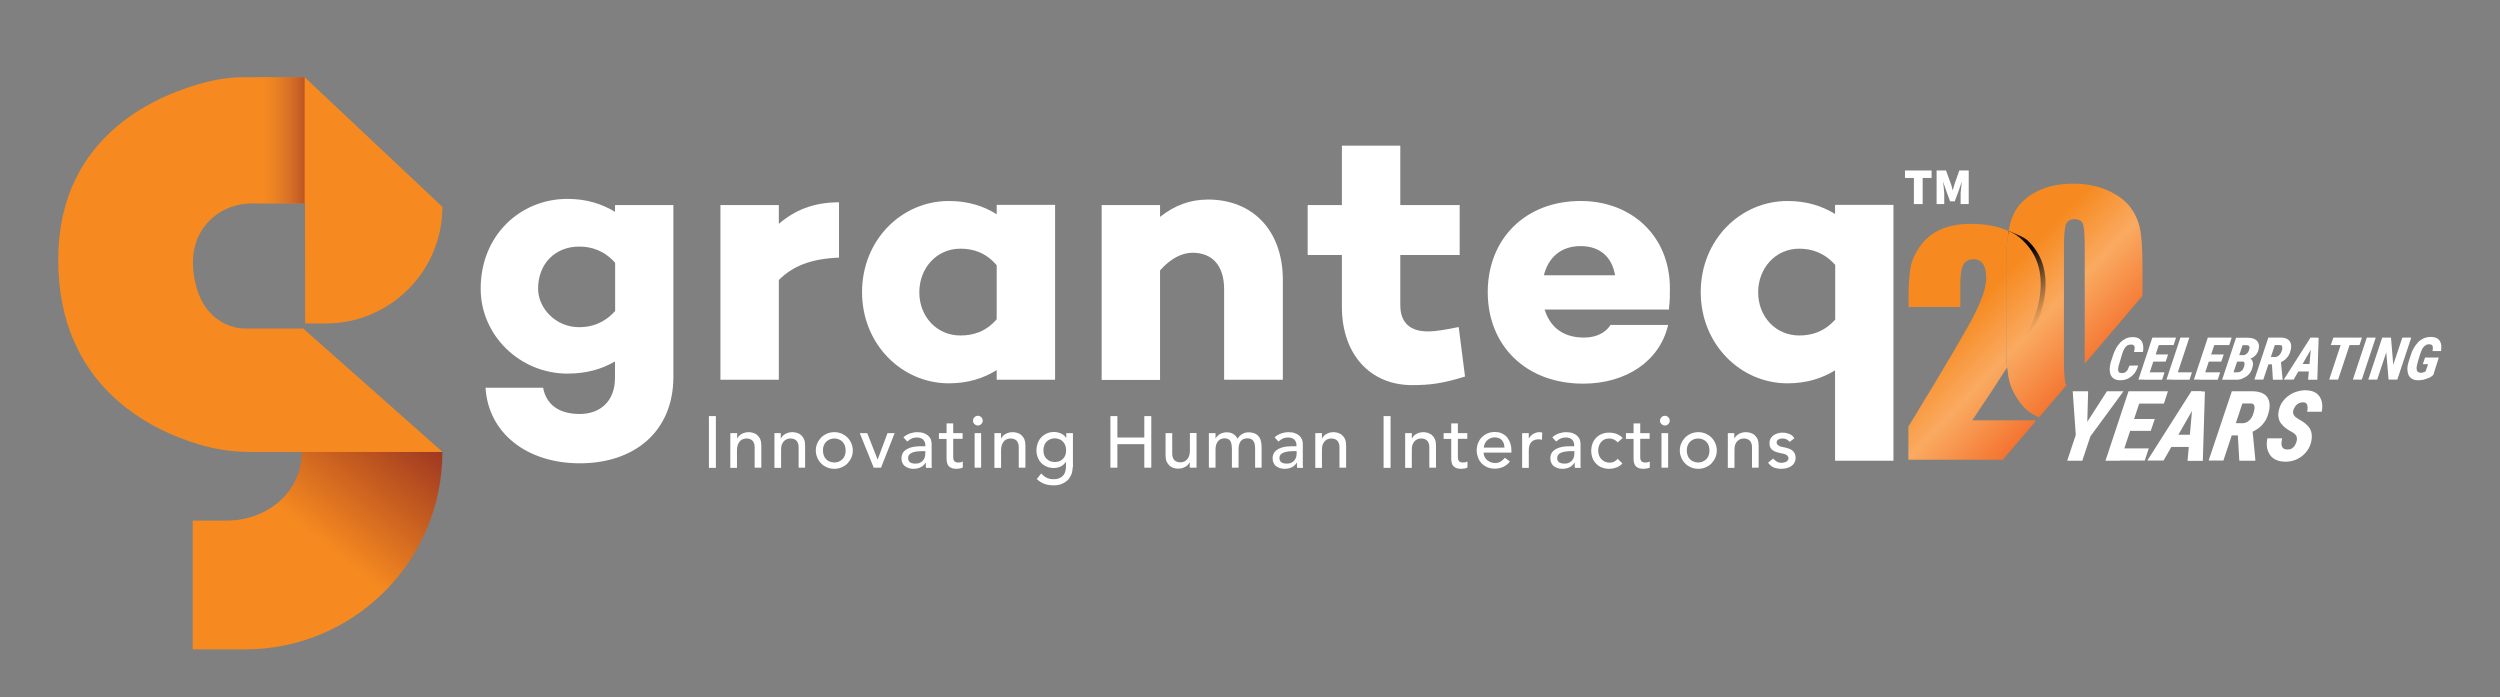 <svg xmlns="http://www.w3.org/2000/svg" xmlns:xlink="http://www.w3.org/1999/xlink" id="Layer_1" x="0px" y="0px" viewBox="0 0 1541.1 429.8" style="enable-background:new 0 0 1541.1 429.8;" xml:space="preserve"><rect x="0" y="0" width="1541.1" height="429.8" fill="#808080" stroke="none"/><style type="text/css">			.st0{clip-path:url(#SVGID_00000183247437835191853330000017437807157234548865_);fill:url(#SVGID_00000018230636569035549670000014125443086276139394_);}	.st1{fill:#FFFFFF;}	.st2{opacity:0.48;}	.st3{clip-path:url(#SVGID_00000121971025881916921020000011647015416778102162_);}			.st4{clip-path:url(#SVGID_00000029759186192633824860000011451032231038040499_);fill:url(#SVGID_00000178200424004472193630000014948549235654086027_);}	.st5{fill:url(#SVGID_00000152243735916491179860000007005119869170861220_);}	.st6{fill:url(#SVGID_00000046310879689614329910000008685750053857046656_);}	.st7{fill:url(#SVGID_00000109745977125225162430000017695427892034082467_);}	.st8{fill:url(#SVGID_00000003078042568967624750000006997925676496911505_);}			.st9{clip-path:url(#SVGID_00000121993041873797247610000003637783541989045431_);fill:url(#SVGID_00000067233828858583682610000015829499412970286240_);}	.st10{clip-path:url(#SVGID_00000139271426694305829840000011071257080113439148_);}			.st11{clip-path:url(#SVGID_00000061439083433747207280000010006135474723791491_);fill:url(#SVGID_00000001639620467568142860000014421324040214710188_);}	.st12{fill:#595A5C;}	.st13{fill:#030303;}	.st14{fill:url(#SVGID_00000001664896718030168290000007776961851671280775_);}	.st15{fill:url(#SVGID_00000117635702659296279380000004285234478507726009_);}	.st16{fill:url(#SVGID_00000133491856951588241630000013140430903705830029_);}	.st17{fill:url(#SVGID_00000140007588501158671220000016435475596785294992_);}			.st18{clip-path:url(#SVGID_00000030475080232830989550000006142324225285460667_);fill:url(#SVGID_00000031886913017621445240000014096430370214577806_);}	.st19{fill:#F68A20;}	.st20{clip-path:url(#SVGID_00000028297180595841535180000014374773395306248864_);}			.st21{clip-path:url(#SVGID_00000158018674650933802340000008954087822808952965_);fill:url(#SVGID_00000152226176966334208560000010663565871695780749_);}	.st22{fill:url(#SVGID_00000065066656019718394380000006090873108004429453_);}	.st23{fill:url(#SVGID_00000181079011514587633360000007407906882691088312_);}	.st24{fill:url(#SVGID_00000080181978271275913880000013988933384684597130_);}	.st25{fill:url(#SVGID_00000051373518393693310920000017307770325424529086_);}			.st26{clip-path:url(#SVGID_00000160164570267396874150000017786559418747456918_);fill:url(#SVGID_00000167354493505204301000000013876989267720840854_);}	.st27{clip-path:url(#SVGID_00000143588650334132142860000008140639459169407152_);}			.st28{clip-path:url(#SVGID_00000158016651315463777190000008339706198499987337_);fill:url(#SVGID_00000043446481588393527880000004127485154415570616_);}	.st29{fill:url(#SVGID_00000047040723487482669390000009522346043772592518_);}	.st30{fill:url(#SVGID_00000091694657630641374990000010364977829823773838_);}	.st31{fill:url(#SVGID_00000132085908322248202070000004878076100913673859_);}	.st32{fill:url(#SVGID_00000056392261828848212610000009574781625724062093_);}</style><g>	<defs>		<path id="SVGID_00000102502309127907692720000014698790112221741194_" d="M186,278.7c0,25-21.7,42.2-46.1,42.2h-21.1v79.4H151   c67.2,0,121.7-54.5,121.7-121.7H186z"></path>	</defs>	<clipPath id="SVGID_00000129186301008366426390000008665817243299824047_">		<use xlink:href="#SVGID_00000102502309127907692720000014698790112221741194_" style="overflow:visible;"></use>	</clipPath>			<linearGradient id="SVGID_00000141451867381772361330000013181251420199249792_" gradientUnits="userSpaceOnUse" x1="5.287" y1="-236.001" x2="6.262" y2="-236.001" gradientTransform="matrix(87.969 -109.689 -109.689 -87.969 -26152.598 -19845.734)">		<stop offset="0" style="stop-color:#F68A20"></stop>		<stop offset="1" style="stop-color:#700D21"></stop>	</linearGradient>			<polygon style="clip-path:url(#SVGID_00000129186301008366426390000008665817243299824047_);fill:url(#SVGID_00000141451867381772361330000013181251420199249792_);" points="  59.4,352.7 179.1,203.6 332.1,326.3 212.5,475.4  "></polygon></g><g>	<path class="st19" d="M188.1,199.4h12.7c39.7,0,71.9-32.2,71.9-71.9l-84.9-79.9h-37.2c-7.5,0-15,0.9-22.3,2.7  c-28.9,7.2-92.4,31.7-92.4,109.8c0,76.9,55.3,104.6,87.5,114.1c10.2,3,20.9,4.4,31.6,4.4h117.8l-85.9-76.1h-37  c0,0-26.6,0-30.6-34.7c-1.7-14.5,2.9-24.2,8.8-30.7c7-7.7,17-11.7,27.4-11.7h32.5L188.1,199.4z"></path>	<g class="st2">		<g>			<defs>				<rect id="SVGID_00000163055220634333175870000007365591357846670515_" x="158.5" y="47.6" width="29.3" height="77.8"></rect>			</defs>			<clipPath id="SVGID_00000160909567478359127160000003261186124165866669_">				<use xlink:href="#SVGID_00000163055220634333175870000007365591357846670515_" style="overflow:visible;"></use>			</clipPath>			<g style="clip-path:url(#SVGID_00000160909567478359127160000003261186124165866669_);">				<defs>					<rect id="SVGID_00000133502002230866925890000011817458461711557282_" x="158.5" y="47.6" width="29.3" height="77.8"></rect>				</defs>				<clipPath id="SVGID_00000051375847994412389750000010770314187633409722_">					<use xlink:href="#SVGID_00000133502002230866925890000011817458461711557282_" style="overflow:visible;"></use>				</clipPath>									<linearGradient id="SVGID_00000084491819122935651290000003035940688562969779_" gradientUnits="userSpaceOnUse" x1="4.013" y1="-202.903" x2="4.988" y2="-202.903" gradientTransform="matrix(28.87 0 0 28.87 45.315 5944.371)">					<stop offset="0" style="stop-color:#F68A20"></stop>					<stop offset="0.164" style="stop-color:#EC8322"></stop>					<stop offset="0.362" style="stop-color:#D87227"></stop>					<stop offset="0.577" style="stop-color:#BC592B"></stop>					<stop offset="0.802" style="stop-color:#99372A"></stop>					<stop offset="1" style="stop-color:#771125"></stop>				</linearGradient>									<rect x="158.5" y="47.6" style="clip-path:url(#SVGID_00000051375847994412389750000010770314187633409722_);fill:url(#SVGID_00000084491819122935651290000003035940688562969779_);" width="29.3" height="77.8"></rect>			</g>		</g>	</g></g><g>	<path class="st1" d="M415.1,232.3c0,33.7-24,53.3-57.7,53.3c-32.6,0-56.4-18.6-58.1-46.6h35.5c1.8,10,9.3,16.2,22.6,16.2  c12.2,0,21.7-7.5,21.7-22.2v-10.2c-8,4.7-17.5,7.5-29.3,7.5c-29.1,0-53.5-23.3-53.5-52.4c0-32.8,24.4-55.3,53.5-55.3  c11.8,0,21.3,3.1,29.3,8v-4.2h36V232.3z M379.2,191.7v-29.7c-6.7-7.5-14.4-10-22.2-10c-14.6,0-25.3,10.4-25.3,26  c0,11.8,10.7,23.7,25.3,23.7C364.7,201.7,372.5,199.2,379.2,191.7"></path>	<path class="st1" d="M517.2,158.8c-17.5,0.7-28.6,5.3-37.1,13.8v61.5h-36V126.4h36V138c9.5-8.2,21.1-13.3,37.1-13.3V158.8z"></path>	<path class="st1" d="M650.4,234.1h-36v-6c-8,5.1-17.8,8.2-29.5,8.2c-29.1,0-53.5-24.2-53.5-56.2c0-32.2,24.4-56.2,53.5-56.2  c11.8,0,21.5,3.1,29.5,8.2v-5.8h36V234.1z M614.4,196.8v-33.3c-6.7-7.8-14.4-10.2-22.4-10.2c-14.7,0-25.3,12-25.3,26.9  c0,14.9,10.7,26.6,25.3,26.6C600,206.8,607.7,204.5,614.4,196.8"></path>	<path class="st1" d="M790.8,172.6v61.5h-36.2v-55.7c0-15.3-7.8-22.6-19.5-22.6c-6.7,0-13.8,3.8-20,10.9v67.5h-36V126.4h36v7.3  c8.7-6.9,18.2-10.7,29.7-10.7C772.2,123.1,790.8,142,790.8,172.6"></path>	<path class="st1" d="M903.1,232.1c-14,4.4-22,5.3-32.6,5.3c-26,0-43.3-19.1-43.3-48.2v-32h-21.1v-30.8h21.1V89.8h36v36.6h36.6v30.8  h-36.6v30.9c0,10.9,6.2,16.2,16.9,16.2c5.1,0,11.1-1.1,19.1-2.7L903.1,232.1z"></path>	<path class="st1" d="M1028.8,190.1l0.2,0.7h-76.8c2.9,9.8,10.4,17.3,24.2,17.3c7.5,0,13.3-2.9,16.4-7.8h35.5  c-5.1,22.2-25.8,36.2-52.4,36.2c-35.3,0-58.8-23.5-58.8-56.4c0-32.6,22.9-56.2,57.3-56.2c31.3,0,55,21.5,55,53.9  C1029.4,181.9,1029.4,186.1,1028.8,190.1 M951.7,169.7h43.9c-2-11.8-9.8-18-21.3-18C962.2,151.7,954.4,158.8,951.7,169.7"></path>	<path class="st1" d="M1167.2,284h-36v-55.7c-8,4.9-17.5,8-29.3,8c-29.1,0-53.5-24.2-53.5-56.2c0-32.2,24.4-56.2,53.5-56.2  c11.8,0,21.3,3.1,29.3,8v-5.6h36V284z M1131.3,197v-33.7c-6.7-7.5-14.4-10-22.2-10c-14.6,0-25.3,12-25.3,26.9  c0,14.9,10.7,26.6,25.3,26.6C1116.9,206.8,1124.6,204.5,1131.3,197"></path></g><g>	<rect x="437" y="256.5" class="st1" width="4.3" height="31.9"></rect>	<path class="st1" d="M450.3,267h4.1v3.3h0.1c0.5-1.1,1.4-2.1,2.7-2.8c1.3-0.7,2.7-1.1,4.4-1.1c1,0,2,0.2,2.9,0.5  c0.9,0.3,1.8,0.8,2.5,1.5c0.7,0.7,1.3,1.5,1.7,2.5c0.4,1,0.6,2.3,0.6,3.7v13.7h-4.1v-12.6c0-1-0.1-1.8-0.4-2.5  c-0.3-0.7-0.6-1.3-1.1-1.7c-0.4-0.4-1-0.7-1.6-0.9c-0.6-0.2-1.2-0.3-1.8-0.3c-0.8,0-1.6,0.1-2.3,0.4c-0.7,0.3-1.4,0.7-1.9,1.3  c-0.5,0.6-1,1.3-1.3,2.2c-0.3,0.9-0.5,2-0.5,3.2v11h-4.1V267z"></path>	<path class="st1" d="M477.2,267h4.1v3.3h0.1c0.5-1.1,1.4-2.1,2.7-2.8c1.3-0.7,2.7-1.1,4.4-1.1c1,0,2,0.2,3,0.5  c0.9,0.3,1.8,0.8,2.5,1.5c0.7,0.7,1.3,1.5,1.7,2.5c0.4,1,0.6,2.3,0.6,3.7v13.7h-4v-12.6c0-1-0.1-1.8-0.4-2.5  c-0.3-0.7-0.6-1.3-1.1-1.7c-0.4-0.4-1-0.7-1.6-0.9c-0.6-0.2-1.2-0.3-1.8-0.3c-0.8,0-1.6,0.1-2.3,0.4c-0.7,0.3-1.3,0.7-1.9,1.3  c-0.5,0.6-1,1.3-1.3,2.2c-0.3,0.9-0.4,2-0.4,3.2v11h-4.1V267z"></path>	<path class="st1" d="M502.9,277.7c0-1.6,0.3-3,0.9-4.4c0.6-1.4,1.4-2.5,2.4-3.6c1-1,2.2-1.8,3.6-2.4c1.4-0.6,2.9-0.9,4.5-0.9  c1.6,0,3.1,0.3,4.5,0.9c1.4,0.6,2.6,1.4,3.6,2.4c1,1,1.8,2.2,2.4,3.6c0.6,1.3,0.9,2.8,0.9,4.4c0,1.6-0.3,3-0.9,4.4  c-0.6,1.4-1.4,2.5-2.4,3.6c-1,1-2.2,1.8-3.6,2.4c-1.4,0.6-2.9,0.9-4.5,0.9c-1.6,0-3.1-0.3-4.5-0.9c-1.4-0.6-2.6-1.4-3.6-2.4  c-1-1-1.8-2.2-2.4-3.6C503.2,280.7,502.9,279.2,502.9,277.7 M507.3,277.7c0,1.1,0.2,2.1,0.5,3c0.3,0.9,0.8,1.7,1.4,2.3  c0.6,0.6,1.3,1.2,2.2,1.5c0.9,0.4,1.8,0.6,2.9,0.6c1.1,0,2.1-0.2,2.9-0.6c0.9-0.4,1.6-0.9,2.2-1.5c0.6-0.6,1.1-1.4,1.4-2.3  c0.3-0.9,0.5-1.9,0.5-3c0-1.1-0.2-2.1-0.5-3c-0.3-0.9-0.8-1.7-1.4-2.3c-0.6-0.6-1.3-1.2-2.2-1.5c-0.9-0.4-1.8-0.6-2.9-0.6  c-1.1,0-2.1,0.2-2.9,0.6c-0.9,0.4-1.6,0.9-2.2,1.5c-0.6,0.6-1.1,1.4-1.4,2.3C507.4,275.6,507.3,276.6,507.3,277.7"></path>	<polygon class="st1" points="530,267 534.6,267 541,283.3 547.1,267 551.5,267 543.1,288.3 538.6,288.3  "></polygon>	<path class="st1" d="M556.9,269.6c1.1-1.1,2.5-1.8,4-2.4c1.5-0.5,3-0.8,4.5-0.8c1.6,0,2.9,0.2,4,0.6c1.1,0.4,2,0.9,2.8,1.6  c0.7,0.7,1.3,1.4,1.6,2.3c0.3,0.9,0.5,1.8,0.5,2.7v10.9c0,0.7,0,1.4,0,2.1c0,0.6,0.1,1.2,0.1,1.8h-3.6c-0.1-1.1-0.1-2.2-0.1-3.2  h-0.1c-0.9,1.4-2,2.4-3.2,2.9c-1.2,0.6-2.7,0.9-4.3,0.9c-1,0-1.9-0.1-2.8-0.4c-0.9-0.3-1.7-0.7-2.4-1.2c-0.7-0.5-1.2-1.2-1.6-2  c-0.4-0.8-0.6-1.7-0.6-2.8c0-1.4,0.3-2.5,0.9-3.5c0.6-0.9,1.5-1.7,2.5-2.3c1.1-0.6,2.3-1,3.7-1.3c1.4-0.3,2.9-0.4,4.6-0.4h3v-0.9  c0-0.5-0.1-1.1-0.3-1.6c-0.2-0.5-0.5-1-0.9-1.5c-0.4-0.4-0.9-0.8-1.6-1c-0.6-0.3-1.4-0.4-2.3-0.4c-0.8,0-1.5,0.1-2,0.2  c-0.6,0.1-1.1,0.3-1.6,0.6c-0.5,0.2-0.9,0.5-1.3,0.8c-0.4,0.3-0.8,0.6-1.1,0.9L556.9,269.6z M568.3,278.1c-1,0-1.9,0.1-3,0.2  c-1,0.1-1.9,0.3-2.7,0.6c-0.8,0.3-1.5,0.7-2,1.3c-0.5,0.5-0.8,1.2-0.8,2.1c0,1.2,0.4,2.1,1.2,2.7c0.8,0.5,1.9,0.8,3.4,0.8  c1.1,0,2.1-0.2,2.8-0.6c0.8-0.4,1.4-0.9,1.9-1.5c0.5-0.6,0.8-1.3,1-2c0.2-0.7,0.3-1.5,0.3-2.2v-1.4H568.3z"></path>	<path class="st1" d="M593.4,270.5h-5.8v9.7c0,0.6,0,1.2,0,1.8c0,0.6,0.1,1.1,0.3,1.6c0.2,0.5,0.5,0.8,0.9,1.1  c0.4,0.3,1,0.4,1.8,0.4c0.5,0,1,0,1.5-0.1c0.5-0.1,1-0.3,1.4-0.5v3.7c-0.5,0.3-1.1,0.5-1.9,0.6c-0.8,0.1-1.4,0.2-1.8,0.2  c-1.6,0-2.8-0.2-3.6-0.7c-0.9-0.4-1.5-1-1.9-1.7c-0.4-0.7-0.6-1.5-0.7-2.3c-0.1-0.9-0.1-1.7-0.1-2.6v-11.1h-4.7V267h4.7v-6h4.1v6  h5.8V270.5z"></path>	<path class="st1" d="M599.8,259.3c0-0.8,0.3-1.5,0.9-2.1c0.6-0.6,1.3-0.9,2.1-0.9c0.8,0,1.5,0.3,2.1,0.9c0.6,0.6,0.9,1.3,0.9,2.1  c0,0.8-0.3,1.5-0.9,2.1c-0.6,0.6-1.3,0.9-2.1,0.9c-0.8,0-1.5-0.3-2.1-0.9C600.1,260.9,599.8,260.2,599.8,259.3 M600.8,267h4v21.3  h-4V267z"></path>	<path class="st1" d="M613,267h4.1v3.3h0.1c0.5-1.1,1.4-2.1,2.7-2.8c1.3-0.7,2.7-1.1,4.4-1.1c1,0,2,0.2,3,0.5  c0.9,0.3,1.8,0.8,2.5,1.5c0.7,0.7,1.3,1.5,1.7,2.5c0.4,1,0.6,2.3,0.6,3.7v13.7h-4.1v-12.6c0-1-0.1-1.8-0.4-2.5  c-0.3-0.7-0.6-1.3-1.1-1.7c-0.4-0.4-1-0.7-1.6-0.9c-0.6-0.2-1.2-0.3-1.8-0.3c-0.8,0-1.6,0.1-2.3,0.4c-0.7,0.3-1.4,0.7-1.9,1.3  c-0.5,0.6-1,1.3-1.3,2.2c-0.3,0.9-0.5,2-0.5,3.2v11H613V267z"></path>	<path class="st1" d="M661.2,288.2c0,1.6-0.3,3.1-0.8,4.4c-0.6,1.3-1.3,2.5-2.4,3.5c-1,1-2.3,1.7-3.7,2.3c-1.4,0.5-3,0.8-4.8,0.8  c-2,0-3.9-0.3-5.6-0.9c-1.7-0.6-3.3-1.6-4.8-3l2.7-3.4c1.1,1.1,2.2,2,3.4,2.6c1.2,0.6,2.6,0.9,4.2,0.9c1.5,0,2.8-0.2,3.7-0.7  c1-0.4,1.8-1,2.4-1.7c0.6-0.7,1-1.5,1.2-2.4c0.2-0.9,0.4-1.8,0.4-2.7v-3.2h-0.1c-0.8,1.3-1.8,2.2-3.2,2.9c-1.3,0.6-2.7,0.9-4.2,0.9  c-1.6,0-3-0.3-4.3-0.8c-1.3-0.6-2.5-1.3-3.4-2.3c-1-1-1.7-2.1-2.2-3.5c-0.5-1.3-0.8-2.8-0.8-4.3c0-1.6,0.3-3,0.8-4.4  c0.5-1.4,1.2-2.6,2.2-3.6c0.9-1,2.1-1.8,3.4-2.4c1.3-0.6,2.8-0.9,4.5-0.9c1.4,0,2.8,0.3,4.2,0.9c1.4,0.6,2.4,1.5,3.2,2.7h0.1V267  h4.1V288.2z M650.2,270.2c-1.1,0-2.1,0.2-2.9,0.6c-0.9,0.4-1.6,0.9-2.2,1.5c-0.6,0.6-1.1,1.4-1.4,2.3c-0.3,0.9-0.5,1.9-0.5,3  c0,2.2,0.6,3.9,1.9,5.2c1.3,1.3,3,2,5.1,2c2.2,0,3.9-0.7,5.1-2c1.3-1.3,1.9-3,1.9-5.2c0-1.1-0.2-2.1-0.5-3  c-0.3-0.9-0.8-1.7-1.4-2.3c-0.6-0.6-1.3-1.2-2.2-1.5C652.2,270.4,651.3,270.2,650.2,270.2"></path>	<polygon class="st1" points="684.5,256.5 688.8,256.5 688.8,269.7 705.4,269.7 705.4,256.5 709.7,256.5 709.7,288.3 705.4,288.3   705.4,273.8 688.8,273.8 688.8,288.3 684.5,288.3  "></polygon>	<path class="st1" d="M737.5,288.3h-4.1v-3.3h-0.1c-0.5,1.1-1.4,2.1-2.7,2.8c-1.3,0.7-2.7,1.1-4.4,1.1c-1.1,0-2-0.2-3-0.5  c-0.9-0.3-1.7-0.8-2.4-1.5c-0.7-0.7-1.3-1.5-1.7-2.5c-0.4-1-0.6-2.3-0.6-3.7V267h4.1v12.6c0,1,0.1,1.8,0.4,2.5  c0.3,0.7,0.6,1.3,1.1,1.7c0.5,0.4,1,0.7,1.6,0.9c0.6,0.2,1.2,0.3,1.8,0.3c0.8,0,1.6-0.1,2.3-0.4c0.7-0.3,1.3-0.7,1.9-1.3  c0.5-0.6,1-1.3,1.3-2.2c0.3-0.9,0.5-2,0.5-3.2v-11h4.1V288.3z"></path>	<path class="st1" d="M745.5,267h3.8v3.3h0.1c0.1-0.3,0.3-0.7,0.7-1.1c0.4-0.5,0.9-0.9,1.4-1.3c0.6-0.4,1.3-0.8,2.1-1  c0.8-0.3,1.7-0.4,2.6-0.4c1.6,0,2.9,0.3,4,1c1.1,0.7,2,1.6,2.7,3c0.7-1.3,1.7-2.3,2.9-3c1.3-0.7,2.5-1,3.8-1c1.6,0,3,0.3,4.1,0.8  c1.1,0.5,1.9,1.3,2.5,2.1c0.6,0.9,1,1.9,1.2,3c0.2,1.1,0.3,2.3,0.3,3.5v12.4h-4v-11.9c0-0.8-0.1-1.6-0.2-2.3  c-0.1-0.7-0.3-1.4-0.7-2c-0.3-0.6-0.8-1-1.4-1.4c-0.6-0.3-1.4-0.5-2.4-0.5c-2,0-3.3,0.6-4.2,1.8c-0.8,1.2-1.3,2.7-1.3,4.6v11.7  h-4.1v-11.2c0-1-0.1-2-0.2-2.8c-0.1-0.8-0.3-1.6-0.6-2.2c-0.3-0.6-0.8-1.1-1.4-1.4c-0.6-0.3-1.4-0.5-2.4-0.5  c-0.7,0-1.4,0.1-2.1,0.4c-0.7,0.3-1.3,0.7-1.8,1.3c-0.5,0.6-0.9,1.3-1.2,2.2c-0.3,0.9-0.4,1.9-0.4,3.1v11.1h-4.1V267z"></path>	<path class="st1" d="M785.7,269.6c1.1-1.1,2.5-1.8,4-2.4c1.5-0.5,3-0.8,4.5-0.8c1.6,0,2.9,0.2,4,0.6c1.1,0.4,2,0.9,2.8,1.6  c0.7,0.7,1.2,1.4,1.6,2.3c0.3,0.9,0.5,1.8,0.5,2.7v10.9c0,0.7,0,1.4,0,2.1c0,0.6,0.1,1.2,0.1,1.8h-3.6c-0.1-1.1-0.1-2.2-0.1-3.2  h-0.1c-0.9,1.4-2,2.4-3.2,2.9c-1.2,0.6-2.7,0.9-4.3,0.9c-1,0-1.9-0.1-2.8-0.4c-0.9-0.3-1.7-0.7-2.4-1.2c-0.7-0.5-1.2-1.2-1.6-2  c-0.4-0.8-0.6-1.7-0.6-2.8c0-1.4,0.3-2.5,0.9-3.5c0.6-0.9,1.5-1.7,2.5-2.3c1.1-0.6,2.3-1,3.7-1.3c1.4-0.3,3-0.4,4.6-0.4h3v-0.9  c0-0.5-0.1-1.1-0.3-1.6c-0.2-0.5-0.5-1-0.9-1.5c-0.4-0.4-0.9-0.8-1.6-1c-0.6-0.3-1.4-0.4-2.3-0.4c-0.8,0-1.5,0.1-2,0.2  c-0.6,0.1-1.1,0.3-1.6,0.6c-0.5,0.2-0.9,0.5-1.3,0.8c-0.4,0.3-0.8,0.6-1.1,0.9L785.7,269.6z M797.1,278.1c-1,0-1.9,0.1-2.9,0.2  c-1,0.1-1.9,0.3-2.7,0.6c-0.8,0.3-1.5,0.7-2,1.3c-0.5,0.5-0.8,1.2-0.8,2.1c0,1.2,0.4,2.1,1.2,2.7c0.8,0.5,1.9,0.8,3.4,0.8  c1.1,0,2.1-0.2,2.8-0.6c0.8-0.4,1.4-0.9,1.9-1.5c0.5-0.6,0.8-1.3,1-2c0.2-0.7,0.3-1.5,0.3-2.2v-1.4H797.1z"></path>	<path class="st1" d="M810.8,267h4.1v3.3h0.1c0.5-1.1,1.4-2.1,2.7-2.8c1.3-0.7,2.7-1.1,4.4-1.1c1,0,2,0.2,2.9,0.5  c0.9,0.3,1.8,0.8,2.5,1.5c0.7,0.7,1.3,1.5,1.7,2.5c0.4,1,0.6,2.3,0.6,3.7v13.7h-4.1v-12.6c0-1-0.1-1.8-0.4-2.5  c-0.3-0.7-0.6-1.3-1.1-1.7c-0.4-0.4-1-0.7-1.6-0.9c-0.6-0.2-1.2-0.3-1.8-0.3c-0.8,0-1.6,0.1-2.3,0.4c-0.7,0.3-1.3,0.7-1.9,1.3  c-0.5,0.6-1,1.3-1.3,2.2c-0.3,0.9-0.4,2-0.4,3.2v11h-4.1V267z"></path>	<rect x="852.9" y="256.5" class="st1" width="4.3" height="31.9"></rect>	<path class="st1" d="M866.2,267h4.1v3.3h0.1c0.5-1.1,1.4-2.1,2.7-2.8c1.3-0.7,2.7-1.1,4.4-1.1c1,0,2,0.2,2.9,0.5  c0.9,0.3,1.8,0.8,2.5,1.5c0.7,0.7,1.3,1.5,1.7,2.5c0.4,1,0.6,2.3,0.6,3.7v13.7h-4.1v-12.6c0-1-0.1-1.8-0.4-2.5  c-0.3-0.7-0.6-1.3-1.1-1.7c-0.4-0.4-1-0.7-1.6-0.9c-0.6-0.2-1.2-0.3-1.8-0.3c-0.8,0-1.6,0.1-2.3,0.4c-0.7,0.3-1.3,0.7-1.9,1.3  c-0.5,0.6-1,1.3-1.3,2.2c-0.3,0.9-0.4,2-0.4,3.2v11h-4.1V267z"></path>	<path class="st1" d="M904.5,270.5h-5.8v9.7c0,0.6,0,1.2,0,1.8c0,0.6,0.1,1.1,0.3,1.6c0.2,0.5,0.5,0.8,0.9,1.1  c0.4,0.3,1,0.4,1.8,0.4c0.5,0,1,0,1.5-0.1c0.5-0.1,1-0.3,1.4-0.5v3.7c-0.5,0.3-1.1,0.5-1.9,0.6c-0.8,0.1-1.4,0.2-1.8,0.2  c-1.6,0-2.8-0.2-3.6-0.7c-0.9-0.4-1.5-1-1.9-1.7c-0.4-0.7-0.6-1.5-0.7-2.3c-0.1-0.9-0.1-1.7-0.1-2.6v-11.1h-4.7V267h4.7v-6h4.1v6  h5.8V270.5z"></path>	<path class="st1" d="M914.6,279.2c0,0.9,0.2,1.8,0.6,2.5c0.4,0.8,0.9,1.4,1.6,2c0.7,0.5,1.4,1,2.3,1.3c0.9,0.3,1.8,0.4,2.7,0.4  c1.3,0,2.4-0.3,3.3-0.9c0.9-0.6,1.8-1.4,2.6-2.3l3.1,2.3c-2.3,2.9-5.4,4.4-9.4,4.4c-1.7,0-3.2-0.3-4.6-0.9  c-1.4-0.6-2.5-1.4-3.5-2.4c-0.9-1-1.7-2.2-2.2-3.6c-0.5-1.4-0.8-2.8-0.8-4.4c0-1.6,0.3-3.1,0.8-4.4c0.6-1.4,1.3-2.6,2.3-3.6  c1-1,2.1-1.8,3.5-2.4c1.4-0.6,2.8-0.9,4.4-0.9c1.9,0,3.5,0.3,4.8,1c1.3,0.7,2.4,1.5,3.2,2.6c0.8,1.1,1.4,2.3,1.8,3.6  c0.4,1.3,0.6,2.7,0.6,4.1v1.4H914.6z M927.4,275.9c0-0.9-0.2-1.7-0.4-2.5c-0.3-0.8-0.6-1.4-1.1-2c-0.5-0.6-1.1-1-1.9-1.3  c-0.8-0.3-1.7-0.5-2.7-0.5c-1,0-1.9,0.2-2.7,0.6c-0.8,0.4-1.5,0.9-2.1,1.5c-0.6,0.6-1,1.3-1.3,2c-0.3,0.7-0.5,1.5-0.5,2.2H927.4z"></path>	<path class="st1" d="M938.3,267h4.1v3.3h0.1c0.3-0.6,0.6-1.1,1.1-1.6c0.5-0.5,1-0.9,1.5-1.2c0.6-0.3,1.2-0.6,1.8-0.8  c0.7-0.2,1.3-0.3,2-0.3c0.7,0,1.3,0.1,1.8,0.3l-0.2,4.4c-0.3-0.1-0.7-0.2-1-0.2c-0.3-0.1-0.7-0.1-1-0.1c-2,0-3.5,0.6-4.5,1.7  c-1.1,1.1-1.6,2.8-1.6,5.2v10.7h-4.1V267z"></path>	<path class="st1" d="M956.9,269.6c1.1-1.1,2.5-1.8,4-2.4c1.5-0.5,3-0.8,4.5-0.8c1.6,0,2.9,0.2,4,0.6c1.1,0.4,2,0.9,2.8,1.6  c0.7,0.7,1.3,1.4,1.6,2.3c0.3,0.9,0.5,1.8,0.5,2.7v10.9c0,0.7,0,1.4,0,2.1c0,0.6,0.1,1.2,0.1,1.8h-3.6c-0.1-1.1-0.1-2.2-0.1-3.2  h-0.1c-0.9,1.4-2,2.4-3.2,2.9c-1.2,0.6-2.7,0.9-4.3,0.9c-1,0-1.9-0.1-2.8-0.4c-0.9-0.3-1.7-0.7-2.4-1.2c-0.7-0.5-1.2-1.2-1.6-2  c-0.4-0.8-0.6-1.7-0.6-2.8c0-1.4,0.3-2.5,0.9-3.5c0.6-0.9,1.5-1.7,2.5-2.3c1.1-0.6,2.3-1,3.7-1.3c1.4-0.3,3-0.4,4.6-0.4h3v-0.9  c0-0.5-0.1-1.1-0.3-1.6c-0.2-0.5-0.5-1-0.9-1.5c-0.4-0.4-0.9-0.8-1.6-1c-0.6-0.3-1.4-0.4-2.3-0.4c-0.8,0-1.5,0.1-2,0.2  c-0.6,0.1-1.1,0.3-1.6,0.6c-0.5,0.2-0.9,0.5-1.3,0.8c-0.4,0.3-0.8,0.6-1.1,0.9L956.9,269.6z M968.3,278.1c-1,0-1.9,0.1-2.9,0.2  c-1,0.1-1.9,0.3-2.7,0.6c-0.8,0.3-1.5,0.7-2,1.3s-0.8,1.2-0.8,2.1c0,1.2,0.4,2.1,1.2,2.7c0.8,0.5,1.9,0.8,3.4,0.8  c1.1,0,2.1-0.2,2.8-0.6c0.8-0.4,1.4-0.9,1.9-1.5c0.5-0.6,0.8-1.3,1-2c0.2-0.7,0.3-1.5,0.3-2.2v-1.4H968.3z"></path>	<path class="st1" d="M997.2,272.7c-0.7-0.8-1.5-1.4-2.4-1.8c-0.8-0.4-1.8-0.6-2.9-0.6c-1.1,0-2.1,0.2-2.9,0.6  c-0.8,0.4-1.5,1-2.1,1.7c-0.6,0.7-1,1.5-1.3,2.4c-0.3,0.9-0.4,1.9-0.4,2.9c0,1,0.2,1.9,0.5,2.8c0.3,0.9,0.8,1.7,1.4,2.3  c0.6,0.7,1.3,1.2,2.2,1.6c0.8,0.4,1.8,0.6,2.8,0.6c1.1,0,2.1-0.2,2.9-0.6c0.8-0.4,1.6-1,2.2-1.8l2.9,2.9c-1.1,1.2-2.3,2-3.7,2.5  c-1.4,0.5-2.9,0.8-4.4,0.8c-1.6,0-3.2-0.3-4.5-0.8c-1.4-0.5-2.5-1.3-3.5-2.3c-1-1-1.8-2.1-2.3-3.5c-0.5-1.4-0.8-2.9-0.8-4.5  c0-1.6,0.3-3.2,0.8-4.5c0.5-1.4,1.3-2.6,2.3-3.6c1-1,2.1-1.8,3.5-2.3c1.4-0.6,2.9-0.8,4.6-0.8c1.6,0,3.1,0.3,4.5,0.8  c1.4,0.6,2.7,1.4,3.7,2.5L997.2,272.7z"></path>	<path class="st1" d="M1016.9,270.5h-5.8v9.7c0,0.6,0,1.2,0,1.8c0,0.6,0.1,1.1,0.3,1.6c0.2,0.5,0.5,0.8,0.9,1.1  c0.4,0.3,1,0.4,1.8,0.4c0.5,0,1,0,1.5-0.1c0.5-0.1,1-0.3,1.4-0.5v3.7c-0.5,0.3-1.1,0.5-1.9,0.6c-0.8,0.1-1.4,0.2-1.8,0.2  c-1.6,0-2.8-0.2-3.6-0.7c-0.9-0.4-1.5-1-1.9-1.7c-0.4-0.7-0.6-1.5-0.7-2.3c-0.1-0.9-0.1-1.7-0.1-2.6v-11.1h-4.7V267h4.7v-6h4.1v6  h5.8V270.5z"></path>	<path class="st1" d="M1023.3,259.3c0-0.8,0.3-1.5,0.9-2.1c0.6-0.6,1.3-0.9,2.1-0.9c0.8,0,1.5,0.3,2.1,0.9c0.6,0.6,0.9,1.3,0.9,2.1  c0,0.8-0.3,1.5-0.9,2.1c-0.6,0.6-1.3,0.9-2.1,0.9c-0.8,0-1.5-0.3-2.1-0.9C1023.6,260.9,1023.3,260.2,1023.3,259.3 M1024.2,267h4.1  v21.3h-4.1V267z"></path>	<path class="st1" d="M1035.5,277.7c0-1.6,0.3-3,0.9-4.4c0.6-1.4,1.4-2.5,2.4-3.6c1-1,2.2-1.8,3.6-2.4c1.4-0.6,2.9-0.9,4.5-0.9  c1.6,0,3.1,0.3,4.5,0.9c1.4,0.6,2.6,1.4,3.6,2.4c1,1,1.8,2.2,2.4,3.6c0.6,1.3,0.9,2.8,0.9,4.4c0,1.6-0.3,3-0.9,4.4  c-0.6,1.4-1.4,2.5-2.4,3.6c-1,1-2.2,1.8-3.6,2.4c-1.4,0.6-2.9,0.9-4.5,0.9c-1.6,0-3.1-0.3-4.5-0.9c-1.4-0.6-2.6-1.4-3.6-2.4  c-1-1-1.8-2.2-2.4-3.6C1035.8,280.7,1035.5,279.2,1035.5,277.7 M1039.8,277.7c0,1.1,0.2,2.1,0.5,3c0.3,0.9,0.8,1.7,1.4,2.3  c0.6,0.6,1.3,1.2,2.2,1.5c0.9,0.4,1.8,0.6,2.9,0.6c1.1,0,2.1-0.2,2.9-0.6c0.9-0.4,1.6-0.9,2.2-1.5c0.6-0.6,1.1-1.4,1.4-2.3  c0.3-0.9,0.5-1.9,0.5-3c0-1.1-0.2-2.1-0.5-3c-0.3-0.9-0.8-1.7-1.4-2.3c-0.6-0.6-1.3-1.2-2.2-1.5c-0.9-0.4-1.8-0.6-2.9-0.6  c-1.1,0-2.1,0.2-2.9,0.6c-0.9,0.4-1.6,0.9-2.2,1.5c-0.6,0.6-1.1,1.4-1.4,2.3C1040,275.6,1039.8,276.6,1039.8,277.7"></path>	<path class="st1" d="M1065,267h4.1v3.3h0.1c0.5-1.1,1.4-2.1,2.7-2.8c1.3-0.7,2.7-1.1,4.4-1.1c1,0,2,0.2,3,0.5  c0.9,0.3,1.8,0.8,2.5,1.5c0.7,0.7,1.3,1.5,1.7,2.5c0.4,1,0.6,2.3,0.6,3.7v13.7h-4.1v-12.6c0-1-0.1-1.8-0.4-2.5  c-0.3-0.7-0.6-1.3-1.1-1.7c-0.5-0.4-1-0.7-1.6-0.9c-0.6-0.2-1.2-0.3-1.8-0.3c-0.8,0-1.6,0.1-2.3,0.4c-0.7,0.3-1.3,0.7-1.9,1.3  c-0.5,0.6-1,1.3-1.3,2.2c-0.3,0.9-0.4,2-0.4,3.2v11h-4.1V267z"></path>	<path class="st1" d="M1103.2,272.4c-0.5-0.6-1.1-1.1-1.8-1.5c-0.7-0.4-1.6-0.6-2.6-0.6c-1,0-1.8,0.2-2.5,0.6  c-0.7,0.4-1.1,1-1.1,1.8c0,0.6,0.2,1.1,0.6,1.5c0.4,0.4,0.9,0.7,1.4,0.9c0.6,0.2,1.2,0.4,1.8,0.5c0.6,0.1,1.2,0.2,1.6,0.3  c0.9,0.2,1.7,0.5,2.5,0.8c0.8,0.3,1.4,0.7,2,1.2c0.6,0.5,1,1.1,1.3,1.8c0.3,0.7,0.5,1.5,0.5,2.5c0,1.2-0.3,2.2-0.8,3.1  c-0.5,0.9-1.2,1.6-2,2.1c-0.8,0.5-1.7,0.9-2.8,1.2c-1,0.2-2.1,0.4-3.1,0.4c-1.8,0-3.3-0.3-4.7-0.8c-1.3-0.5-2.5-1.5-3.6-3l3.1-2.5  c0.7,0.7,1.4,1.2,2.2,1.8c0.8,0.5,1.8,0.8,3,0.8c0.5,0,1-0.1,1.5-0.2c0.5-0.1,1-0.3,1.4-0.5c0.4-0.2,0.7-0.5,1-0.9  c0.3-0.3,0.4-0.7,0.4-1.2c0-0.6-0.2-1.1-0.6-1.5c-0.4-0.4-0.8-0.7-1.3-0.9c-0.5-0.2-1.1-0.4-1.7-0.5c-0.6-0.1-1.1-0.2-1.6-0.3  c-0.9-0.2-1.7-0.5-2.5-0.7c-0.8-0.3-1.5-0.6-2.1-1.1c-0.6-0.4-1.1-1-1.4-1.7c-0.4-0.7-0.5-1.5-0.5-2.6c0-1.1,0.2-2.1,0.7-2.9  c0.5-0.8,1.1-1.5,1.8-2c0.8-0.5,1.6-0.9,2.6-1.2c1-0.3,2-0.4,3-0.4c1.4,0,2.8,0.3,4.1,0.8c1.3,0.5,2.4,1.4,3.1,2.7L1103.2,272.4z"></path></g><g>	<path class="st1" d="M1179.8,125.8v-16.1h-5.5v-4.6h16.4v4.6h-5.5v16.1H1179.8z"></path>	<path class="st1" d="M1193.8,125.8v-20.7h5.8l3.1,8.5c0.2,0.6,0.4,1.2,0.5,1.8c0.2,0.6,0.3,1.2,0.5,1.8h0.1  c0.2-0.6,0.4-1.2,0.5-1.8c0.2-0.6,0.4-1.2,0.5-1.8l3-8.5h5.8v20.7h-5v-6.1c0-0.5,0-1.1,0.1-1.7c0.1-0.6,0.1-1.3,0.2-2  c0.1-0.7,0.1-1.3,0.2-2c0.1-0.6,0.2-1.2,0.2-1.7h-0.1l-1.7,5l-2.5,6.8h-2.9l-2.5-6.8l-1.7-5h-0.1c0.1,0.5,0.1,1.1,0.2,1.7  c0.1,0.6,0.2,1.3,0.2,2c0.1,0.7,0.1,1.3,0.2,2c0.1,0.6,0.1,1.2,0.1,1.7v6.1H1193.8z"></path></g><g>	<path class="st1" d="M1287.2,241.2l-0.5,18.8l12.1-18.8h10.2l-20.4,27.8l-5,15h-9.3l5.3-15.9l-1.9-26.9H1287.2z"></path>	<path class="st1" d="M1321.2,241.2L1307,284h-9.1l14.2-42.8H1321.2z M1324.6,276.4l-2.5,7.5H1304l2.5-7.5H1324.6z M1328.3,258.3  l-2.5,7.3h-15.7l2.5-7.3H1328.3z M1336.4,241.2l-2.5,7.6h-18.2l2.6-7.6H1336.4z"></path>	<path class="st1" d="M1353.2,249.9l-19.5,34h-10l27.2-42.8h6.3L1353.2,249.9z M1354.1,268l-2.6,7.5h-18.4l2.6-7.5H1354.1z   M1348.5,284l3.1-34.8l1.6-7.9h6l-1.3,42.8H1348.5z"></path>	<path class="st1" d="M1375.8,241.2l13.3,0c2.5,0.1,4.6,0.6,6.3,1.6s2.8,2.5,3.3,4.3s0.6,4.1-0.1,6.7c-0.5,2.1-1.2,4-2.2,5.6  c-1,1.6-2.2,3-3.7,4.2c-1.5,1.2-3.2,2.2-5.3,3.1l-3.5,1.7h-11.4l2.5-7.6l7.2,0.1c1.3,0,2.4-0.4,3.3-0.9c0.9-0.6,1.7-1.4,2.3-2.3  c0.6-0.9,1.1-2,1.4-3.2c0.2-0.8,0.4-1.6,0.6-2.5c0.1-0.9,0-1.7-0.3-2.3c-0.3-0.6-1-1-2.1-1l-5.1,0l-11.7,35.2h-9.1L1375.8,241.2z   M1380.4,284l-1.1-19h9.2l1.8,18.5l-0.1,0.5H1380.4z"></path>	<path class="st1" d="M1415.6,272.4c0.3-0.8,0.4-1.5,0.3-2.2c0-0.6-0.2-1.2-0.5-1.7c-0.3-0.5-0.7-0.9-1.2-1.3  c-0.5-0.4-1.1-0.8-1.7-1.1c-1.3-0.7-2.5-1.4-3.6-2.3c-1.1-0.8-2-1.8-2.8-2.8c-0.8-1.1-1.3-2.3-1.5-3.6c-0.3-1.4-0.2-2.9,0.2-4.6  c0.4-1.9,1.2-3.7,2.3-5.2c1.1-1.5,2.4-2.8,4-3.9c1.6-1.1,3.2-1.9,5.1-2.4c1.8-0.5,3.6-0.8,5.5-0.7c2.6,0.1,4.7,0.7,6.2,1.8  c1.6,1.2,2.6,2.7,3.2,4.7c0.6,2,0.6,4.2,0.1,6.7h-9c0.2-0.9,0.3-1.8,0.3-2.7c0-0.9-0.2-1.6-0.6-2.2c-0.4-0.6-1.2-0.9-2.3-0.9  c-0.9,0-1.8,0.2-2.6,0.6c-0.8,0.5-1.5,1-2,1.8c-0.6,0.7-1,1.6-1.3,2.4c-0.2,0.7-0.2,1.4-0.1,2c0.1,0.6,0.4,1.1,0.8,1.6  c0.4,0.5,0.8,0.9,1.4,1.2s1,0.7,1.5,1c1.4,0.7,2.6,1.5,3.7,2.4c1.1,0.9,2,1.8,2.7,2.9c0.7,1.1,1.1,2.3,1.3,3.7  c0.2,1.4,0.1,3-0.3,4.8c-0.5,2-1.2,3.7-2.3,5.2c-1,1.5-2.3,2.8-3.8,3.9c-1.5,1.1-3.1,1.9-4.8,2.4c-1.8,0.5-3.6,0.8-5.5,0.7  c-2.1-0.1-3.9-0.4-5.4-1.2c-1.5-0.7-2.7-1.7-3.6-3c-0.9-1.3-1.5-2.8-1.8-4.5c-0.3-1.7-0.2-3.6,0.2-5.7l9.1,0  c-0.2,0.9-0.3,1.7-0.4,2.6c-0.1,0.8,0,1.6,0.2,2.2c0.2,0.6,0.6,1.1,1.1,1.5c0.6,0.4,1.4,0.6,2.5,0.6c0.9,0,1.8-0.2,2.5-0.6  c0.7-0.4,1.3-1,1.8-1.7S1415.3,273.3,1415.6,272.4z"></path></g><g>	<path class="st1" d="M1312.6,225.4l5.4-0.1c-0.4,1.8-1.2,3.4-2.2,4.8c-1.1,1.4-2.4,2.4-3.9,3.2c-1.5,0.8-3.2,1.1-5.1,1.1  c-1.6,0-2.8-0.4-3.8-1c-0.9-0.7-1.6-1.5-2-2.6c-0.4-1.1-0.5-2.3-0.5-3.6c0.1-1.3,0.3-2.7,0.7-4l1.3-4c0.4-1.4,1-2.8,1.8-4.2  c0.7-1.4,1.6-2.6,2.6-3.7c1-1.1,2.2-1.9,3.5-2.6c1.3-0.6,2.8-0.9,4.4-0.9c1.9,0,3.3,0.5,4.3,1.3c1,0.8,1.6,1.9,1.9,3.3  c0.3,1.4,0.3,2.9,0,4.6l-5.5,0c0.2-0.8,0.3-1.5,0.4-2.2c0.1-0.7-0.1-1.3-0.4-1.7c-0.3-0.5-0.9-0.7-1.9-0.7c-0.9,0-1.7,0.2-2.3,0.6  s-1.2,1-1.6,1.7c-0.4,0.7-0.8,1.4-1.1,2.2s-0.5,1.5-0.7,2.2l-1.2,4.1c-0.2,0.6-0.3,1.2-0.6,2c-0.2,0.7-0.3,1.5-0.4,2.2  c-0.1,0.7,0.1,1.3,0.3,1.8c0.3,0.5,0.8,0.7,1.7,0.8c1,0,1.8-0.1,2.4-0.5s1.1-0.9,1.5-1.6C1312,227,1312.4,226.2,1312.6,225.4z"></path>	<path class="st1" d="M1332.3,208.1l-8.6,25.9h-5.5l8.6-25.9H1332.3z M1334.3,229.5l-1.5,4.6h-11l1.5-4.6H1334.3z M1336.5,218.5  l-1.5,4.4h-9.5l1.5-4.4H1336.5z M1341.4,208.1l-1.5,4.6h-11l1.6-4.6H1341.4z"></path>	<path class="st1" d="M1349.6,208.1l-8.6,25.9h-5.5l8.6-25.9H1349.6z M1351.2,229.5l-1.5,4.6h-10.5l1.5-4.6H1351.2z"></path>	<path class="st1" d="M1366.5,208.1l-8.6,25.9h-5.5l8.6-25.9H1366.5z M1368.6,229.5l-1.5,4.6h-11l1.5-4.6H1368.6z M1370.8,218.5  l-1.5,4.4h-9.5l1.5-4.4H1370.8z M1375.7,208.1l-1.5,4.6h-11l1.6-4.6H1375.7z"></path>	<path class="st1" d="M1382.4,222.9h-5.4l1.3-3.9l4,0c0.7,0,1.3-0.1,1.8-0.4c0.6-0.2,1-0.6,1.4-1.1c0.4-0.5,0.7-1.1,0.9-1.7  c0.2-0.6,0.3-1.1,0.3-1.5c0-0.5-0.1-0.8-0.4-1.1c-0.3-0.3-0.7-0.4-1.3-0.4l-2.6,0l-7.1,21.3h-5.5l8.6-25.9l7.6,0  c1.1,0,2.1,0.2,3,0.5c0.9,0.3,1.6,0.7,2.2,1.3s1,1.3,1.2,2.2c0.2,0.9,0.2,1.9-0.1,3.1c-0.3,1.3-0.8,2.4-1.6,3.4  c-0.8,0.9-1.7,1.6-2.8,2.1c-1.1,0.5-2.3,0.8-3.6,0.8L1382.4,222.9z M1378.5,234.1h-6.9l3.5-4.6l4.3,0c0.7,0,1.3-0.2,1.8-0.5  s0.9-0.7,1.3-1.2c0.4-0.5,0.6-1.1,0.8-1.7c0.1-0.5,0.3-0.9,0.3-1.4c0.1-0.5,0-0.9-0.2-1.3c-0.2-0.4-0.6-0.6-1.1-0.6l-4.7,0l1.4-3.9  l5,0l0.7,1.5c1.1,0,2,0.3,2.7,0.8s1.1,1.2,1.3,2c0.2,0.8,0.2,1.8-0.1,2.9c-0.4,1.7-1.1,3.2-2,4.3c-1,1.2-2.2,2-3.6,2.6  C1381.7,233.8,1380.2,234.1,1378.5,234.1z"></path>	<path class="st1" d="M1398.3,208.1l8,0c1.5,0,2.8,0.4,3.8,1s1.7,1.5,2,2.6c0.4,1.1,0.3,2.5,0,4c-0.3,1.3-0.7,2.4-1.3,3.4  c-0.6,1-1.3,1.8-2.2,2.6c-0.9,0.7-2,1.4-3.2,1.9l-2.1,1h-6.9l1.5-4.6l4.4,0.1c0.8,0,1.4-0.2,2-0.6c0.6-0.4,1-0.8,1.4-1.4  c0.4-0.6,0.7-1.2,0.9-1.9c0.1-0.5,0.3-1,0.3-1.5s0-1-0.2-1.4c-0.2-0.4-0.6-0.6-1.3-0.6l-3.1,0l-7.1,21.3h-5.5L1398.3,208.1z   M1401.1,234.1l-0.7-11.5h5.6l1.1,11.2l-0.1,0.3H1401.1z"></path>	<path class="st1" d="M1425.7,213.4l-11.8,20.6h-6.1l16.5-25.9h3.8L1425.7,213.4z M1426.2,224.4l-1.5,4.6h-11.2l1.5-4.6H1426.2z   M1422.8,234.1l1.9-21.1l1-4.8h3.6l-0.8,25.9H1422.8z"></path>	<path class="st1" d="M1449.9,208.1l-8.6,25.9h-5.5l8.6-25.9H1449.9z M1456,208.1l-1.5,4.6h-17.7l1.6-4.6H1456z"></path>	<path class="st1" d="M1464.5,208.1l-8.6,25.9h-5.5l8.6-25.9H1464.5z"></path>	<path class="st1" d="M1486.4,208.1l-8.6,25.9h-5.4l-1.4-16.8l-5.6,16.8h-5.5l8.6-25.9h5.4l1.4,16.8l5.6-16.8H1486.4z"></path>	<path class="st1" d="M1503.4,220.3l-3.4,10.8c-0.8,0.8-1.8,1.5-2.9,1.9s-2.2,0.8-3.3,1.1c-1.1,0.2-2.2,0.3-3.2,0.3  c-1.6,0-2.9-0.3-3.9-1s-1.7-1.5-2.1-2.5s-0.6-2.2-0.6-3.6c0-1.3,0.3-2.7,0.7-4.1l1.4-4.3c0.4-1.5,1-2.9,1.8-4.2  c0.7-1.3,1.6-2.5,2.6-3.6c1-1.1,2.2-1.9,3.5-2.5c1.3-0.6,2.8-0.9,4.5-0.9c1.8,0,3.2,0.4,4.2,1.1c1,0.7,1.7,1.8,2,3.1  c0.3,1.3,0.3,2.8,0.1,4.5l-5.3,0c0.1-0.7,0.2-1.3,0.2-2c0-0.6-0.1-1.1-0.4-1.5c-0.3-0.4-0.9-0.6-1.7-0.7c-0.9,0-1.7,0.1-2.3,0.6  c-0.7,0.4-1.2,0.9-1.7,1.6c-0.5,0.7-0.8,1.4-1.1,2.2c-0.3,0.8-0.6,1.5-0.8,2.2l-1.3,4.4c-0.2,0.6-0.3,1.3-0.5,2.1  c-0.2,0.7-0.3,1.5-0.2,2.1c0,0.7,0.2,1.2,0.6,1.7c0.4,0.4,1,0.7,1.9,0.7c0.4,0,0.7,0,1.1-0.1c0.3-0.1,0.6-0.2,0.9-0.3  c0.3-0.1,0.6-0.3,1-0.4l1.6-4.5h-3.3l1.4-4.1H1503.4z"></path></g><g>			<linearGradient id="SVGID_00000005966737738600144990000012399063804211715461_" gradientUnits="userSpaceOnUse" x1="1193.099" y1="104.909" x2="1423.317" y2="326.867">		<stop offset="0" style="stop-color:#F68A20"></stop>		<stop offset="0.236" style="stop-color:#F68A20"></stop>		<stop offset="0.348" style="stop-color:#FAAA61"></stop>		<stop offset="0.517" style="stop-color:#F26522"></stop>		<stop offset="0.64" style="stop-color:#F68A20"></stop>	</linearGradient>	<path style="fill:url(#SVGID_00000005966737738600144990000012399063804211715461_);" d="M1258.1,175.1c0,8.2-2,16.8-6.1,25.9  c-2.3,5.2-7.2,13.7-14.7,25.5c0.4,3.9,0.9,7.1,1.6,9.5c1.4,4.6,3.8,9,7.1,13.2c2.8,3.5,6.5,6.2,10.9,8.1l17-19.9  c-0.1-0.2-0.3-0.3-0.4-0.5c-0.8-1.7-1.2-6.7-1.2-15v-69.7c0-7.3,0.4-12,1.3-14.1c0.9-2,2.6-3,5.2-3c2.7,0,4.4,1,5.2,2.9  c0.7,1.9,1.1,6.7,1.1,14.2v70.7c0,0.5,0,0.9,0,1.3l35.6-41.8v-18.2c0-10.8-0.5-18.7-1.6-23.6c-1.1-4.9-3.2-9.4-6.2-13.3  c-3.1-3.9-7.7-7.3-13.8-10c-6.2-2.7-13.2-4.1-21-4.1c-9.6,0-17.7,2-24.5,5.9c-6.7,3.9-11.2,9.2-13.5,15.7c-0.8,2.2-1.4,4.7-1.9,7.6  c3.4,1.6,6.4,3.6,8.9,6.1C1254.4,155.4,1258.1,164.3,1258.1,175.1z"></path>			<linearGradient id="SVGID_00000165933036995393997730000003459366590731856310_" gradientUnits="userSpaceOnUse" x1="1146.022" y1="153.737" x2="1376.239" y2="375.696">		<stop offset="0" style="stop-color:#F68A20"></stop>		<stop offset="0.236" style="stop-color:#F68A20"></stop>		<stop offset="0.348" style="stop-color:#FAAA61"></stop>		<stop offset="0.517" style="stop-color:#F26522"></stop>		<stop offset="0.64" style="stop-color:#F68A20"></stop>	</linearGradient>	<path style="fill:url(#SVGID_00000165933036995393997730000003459366590731856310_);" d="M1254.9,259.1h-39.1  c8.6-12.7,15.7-23.6,21.4-32.5c-0.3-3.6-0.5-7.7-0.5-12.5v-49.8c0-8.7,0.5-16,1.5-21.8c-6.3-3-14-4.5-23.2-4.5  c-7.2,0-13.4,1.1-18.6,3.4c-5.2,2.3-9.4,5.7-12.6,10.1c-3.2,4.5-5.3,9-6.1,13.6c-0.8,4.6-1.2,10.9-1.2,18.9v5.2h31.9v-13.6  c0-6.3,0.7-10.5,2-12.6c1.3-2.1,3.3-3.2,6-3.2c2.7,0,4.7,1,6,2.9c1.3,1.9,2,4.8,2,8.7c0,5.1-2.2,12.1-6.6,21.1  c-4.4,9-18.2,32.5-41.4,70.5l0,20.4h58.2l20.2-23.7V259.1z"></path></g><linearGradient id="SVGID_00000119796386982407830830000008170409520038552462_" gradientUnits="userSpaceOnUse" x1="1175.814" y1="122.562" x2="1406.78" y2="345.243">	<stop offset="0" style="stop-color:#F68A20"></stop>	<stop offset="0.236" style="stop-color:#000000"></stop>	<stop offset="0.348" style="stop-color:#FAAA61"></stop>	<stop offset="0.517" style="stop-color:#F26522"></stop>	<stop offset="0.64" style="stop-color:#F68A20"></stop></linearGradient><path style="fill:url(#SVGID_00000119796386982407830830000008170409520038552462_);" d="M1239.7,214c0,4.8-3.1,9.6-2.8,13.2 c7.5-11.8,15.7-21,18-26.2c4.1-9.1,6.1-17.8,6.1-25.9c0-10.8-3.6-19.7-10.9-26.7c-2.5-2.5-8.5-4.5-11.9-6.1 c-1,5.8,1.4,13.1,1.4,21.8V214z"></path><linearGradient id="SVGID_00000060746338140949994490000006704410225302389122_" gradientUnits="userSpaceOnUse" x1="1175.492" y1="123.171" x2="1405.709" y2="345.13">	<stop offset="0" style="stop-color:#F68A20"></stop>	<stop offset="0.236" style="stop-color:#F68A20"></stop>	<stop offset="0.348" style="stop-color:#FAAA61"></stop>	<stop offset="0.517" style="stop-color:#F26522"></stop>	<stop offset="0.64" style="stop-color:#F68A20"></stop></linearGradient><path style="fill:url(#SVGID_00000060746338140949994490000006704410225302389122_);" d="M1236.7,214c0,4.8,0.2,9,0.5,12.5 c7.5-11.8,12.4-20.3,14.7-25.5c4.1-9.1,6.1-17.8,6.1-25.9c0-10.8-3.6-19.7-10.9-26.7c-2.5-2.5-5.5-4.5-8.9-6.1 c-1,5.8-1.5,13.1-1.5,21.8V214z"></path></svg>